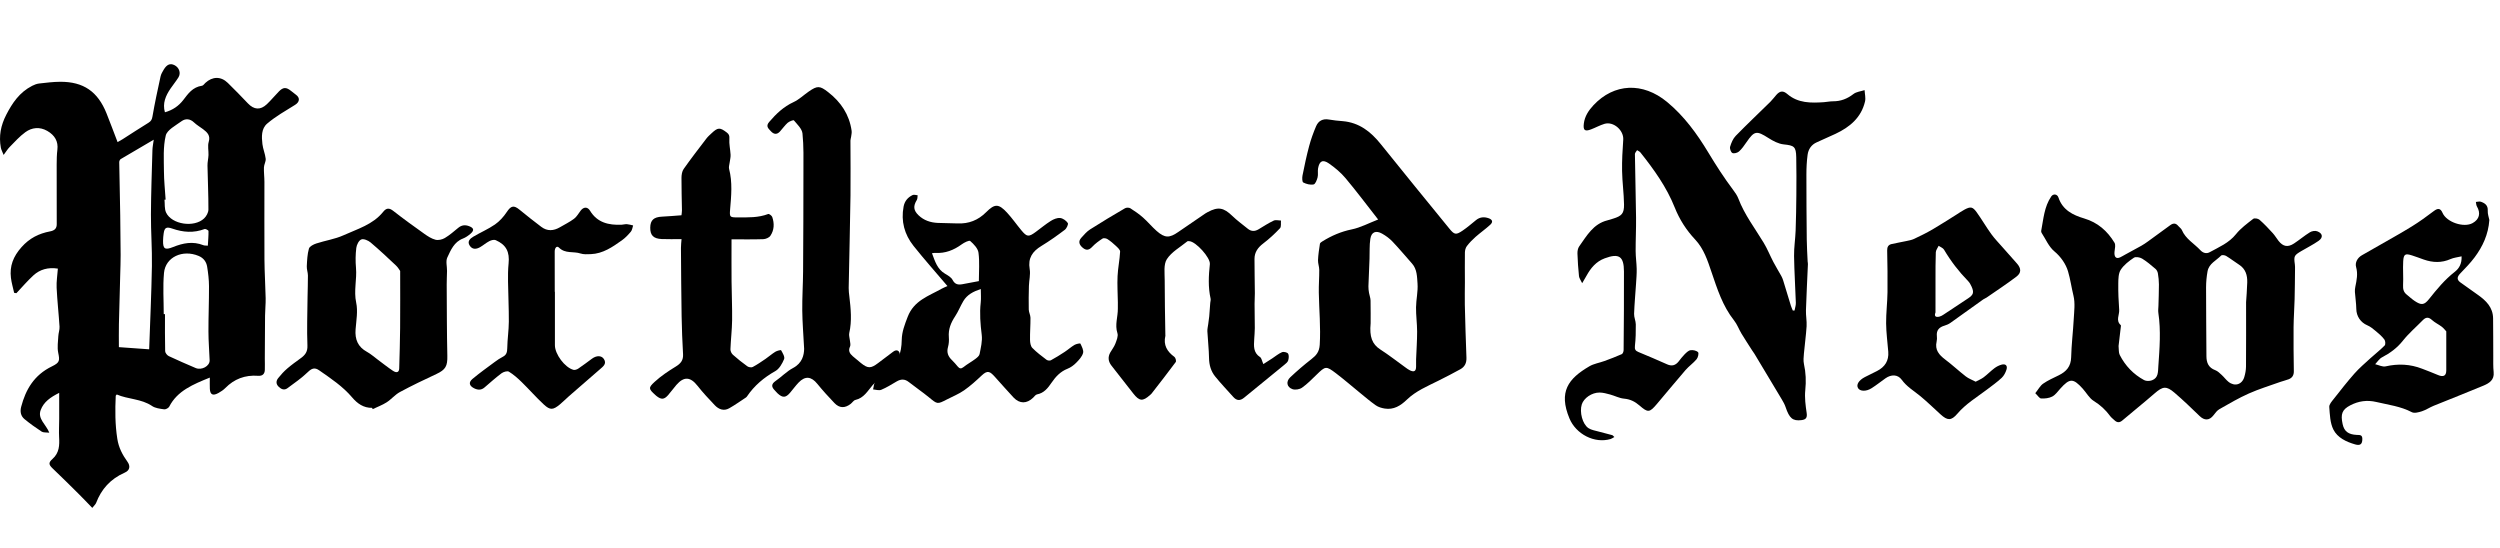<?xml version="1.0" encoding="UTF-8"?><svg id="Portland_News" xmlns="http://www.w3.org/2000/svg" viewBox="0 0 161.648 35.453"><defs><style>.cls-1{stroke-width:0px;}</style></defs><path class="cls-1" d="M104.389,28.254c-.113.061-.177.111-.249.133-1.048.308-2.239-.319-2.66-1.331-.716-1.723-.082-2.571,1.287-3.371.292-.171.651-.223.975-.342.378-.139.756-.281,1.123-.445.067-.03.116-.173.117-.265.014-1.694.029-3.388.022-5.081-.004-.985-.323-1.19-1.244-.849-.561.208-.908.633-1.183,1.136-.071.13-.149.256-.275.473-.095-.203-.191-.324-.205-.454-.05-.485-.085-.973-.1-1.46-.005-.157.026-.347.114-.469.488-.685.907-1.453,1.82-1.681.124-.031.246-.072.369-.11.563-.175.718-.331.709-.922-.011-.721-.114-1.441-.126-2.162-.011-.673.027-1.349.075-2.021.043-.604-.631-1.202-1.215-1.025-.299.091-.578.248-.872.359-.4.151-.514.055-.462-.375.058-.473.307-.85.623-1.188,1.337-1.427,3.192-1.506,4.76-.211,1.104.911,1.936,2.06,2.662,3.262.503.833,1.024,1.644,1.607,2.42.132.176.264.363.341.566.394,1.04,1.069,1.915,1.636,2.854.24.397.412.834.628,1.246.161.307.344.601.512.904.05.09.09.187.121.286.168.545.331,1.093.499,1.638.032.105.082.205.123.308.037.001.075.002.112.003.03-.167.091-.334.085-.499-.033-1.01-.1-2.02-.115-3.03-.008-.545.081-1.091.101-1.637.028-.767.04-1.534.047-2.302.007-.816.009-1.632-.007-2.447-.014-.693-.142-.759-.812-.829-.339-.036-.684-.22-.981-.409-.775-.493-.909-.479-1.427.271-.145.21-.293.428-.481.596-.101.09-.326.151-.429.098-.098-.051-.181-.288-.146-.406.075-.249.185-.519.362-.701.731-.75,1.495-1.469,2.241-2.204.14-.138.256-.301.388-.448.241-.269.442-.281.712-.05.693.592,1.521.58,2.358.524.198-.013.395-.059.592-.058.5.002.922-.161,1.321-.47.191-.148.478-.172.721-.252.013.246.082.505.028.736-.245,1.042-.985,1.655-1.909,2.09-.401.188-.805.368-1.21.547-.355.157-.545.45-.594.81-.057.424-.077.856-.077,1.285-.002,1.395.009,2.789.023,4.184.005.475.036.95.057,1.425.003.058.021.116.018.173-.043.994-.095,1.988-.127,2.983-.011.343.062.689.042,1.03-.036.59-.121,1.176-.173,1.765-.02.228-.046.467.002.685.124.561.145,1.112.086,1.687-.05.484.018.987.089,1.473.046.312-.047.43-.34.465-.559.067-.778-.115-1.022-.843-.058-.173-.151-.338-.245-.496-.586-.985-1.177-1.966-1.768-2.948-.047-.079-.106-.151-.155-.228-.23-.361-.466-.718-.687-1.084-.167-.278-.278-.596-.477-.847-.742-.936-1.088-2.038-1.465-3.146-.247-.728-.489-1.488-1.054-2.089-.565-.602-1.006-1.284-1.321-2.076-.519-1.305-1.339-2.45-2.214-3.549-.052-.066-.144-.1-.217-.149-.049.085-.141.17-.14.254.019,1.372.058,2.743.074,4.115.008.718-.03,1.437-.027,2.156.002.384.06.768.068,1.153.006.32-.021.64-.042.96-.042.648-.103,1.295-.126,1.943-.008.226.107.456.11.684.005.463-.004.929-.056,1.388-.025.221.028.316.219.395.625.259,1.248.523,1.865.8.307.138.54.066.74-.184.124-.155.241-.317.381-.456.113-.112.247-.252.389-.274.159-.025.384.023.487.129.063.065 0.0.34-.091.45-.214.257-.501.454-.721.708-.626.722-1.23,1.462-1.849,2.19-.477.562-.574.575-1.125.098-.292-.253-.598-.408-.997-.443-.306-.027-.598-.186-.901-.268-.223-.06-.454-.125-.682-.127-.506-.004-1.023.361-1.152.77-.155.494.044,1.277.435,1.533.186.122.431.156.652.219.291.082.587.151.879.231.039.011.068.057.147.128Z"/><path class="cls-1" d="M131.601,25.422c.193-.242.314-.48.507-.615.313-.218.671-.373,1.015-.543.485-.239.782-.571.796-1.16.019-.824.123-1.646.167-2.47.027-.504.1-1.032-.016-1.508-.129-.529-.203-1.077-.353-1.581-.137-.459-.451-.933-.889-1.298-.356-.297-.554-.784-.819-1.19-.024-.036-.034-.093-.026-.135.147-.76.192-1.551.649-2.22.126-.185.387-.166.465.068.271.811.933,1.137,1.663,1.354.879.261,1.503.811,1.964,1.574.042.069.043.171.039.256-.007.151-.051.301-.044.45.011.237.133.345.373.233.105-.049.204-.111.306-.167.355-.194.712-.383,1.064-.582.151-.086.295-.185.436-.287.479-.346.958-.693,1.433-1.045.194-.143.36-.134.515.056.073.09.188.159.231.26.244.579.794.873,1.196,1.304.172.184.39.248.603.131.604-.331,1.243-.596,1.701-1.167.307-.383.721-.685,1.113-.99.078-.061.317-.021.406.058.305.266.583.564.857.863.141.154.246.34.376.504.295.372.599.431,1.002.166.351-.23.672-.505,1.029-.725.125-.077.337-.112.47-.062.358.134.397.403.085.62-.352.245-.741.439-1.112.658-.472.279-.493.327-.42.864.014.103.013.209.011.313-.007.648-.01,1.296-.027,1.943-.015.6-.062,1.199-.067,1.799-.008.95.003,1.9.017,2.85.004.258-.101.428-.329.519-.172.069-.357.106-.532.169-.686.245-1.386.459-2.05.754-.654.291-1.276.656-1.899,1.011-.154.087-.271.25-.383.395-.271.35-.587.356-.907.043-.524-.51-1.054-1.017-1.609-1.494-.538-.462-.761-.423-1.299.043-.682.593-1.389,1.158-2.078,1.743-.19.162-.35.145-.517-.016-.092-.089-.2-.166-.275-.268-.29-.397-.635-.713-1.062-.978-.29-.179-.471-.53-.712-.795-.62-.684-.837-.679-1.45.003-.163.182-.314.402-.52.51-.207.108-.479.136-.719.124-.112-.006-.215-.188-.379-.344ZM145.231,19.525c.017-.268.061-.767.074-1.267.012-.46-.105-.873-.529-1.144-.284-.182-.55-.393-.839-.567-.085-.051-.27-.074-.321-.022-.315.32-.788.52-.878,1.018-.061.341-.095.692-.095,1.039-.001,1.485.016,2.969.023,4.454.002.422.138.74.57.899.156.057.288.192.416.308.155.141.279.317.441.447.401.32.873.179,1.02-.306.066-.22.11-.455.112-.684.01-1.313.005-2.627.005-4.173ZM136.985,22.373c.025.219-.002.424.075.576.357.701.885,1.255,1.579,1.629.134.072.357.067.506.011.417-.157.386-.533.411-.902.081-1.154.174-2.305.001-3.459-.022-.147.002-.301.006-.451.011-.461.032-.921.031-1.382-.001-.239-.026-.48-.066-.716-.017-.103-.074-.223-.152-.29-.279-.237-.559-.48-.871-.669-.142-.086-.414-.134-.53-.056-.317.214-.645.464-.849.777-.152.234-.156.588-.16.89-.008.568.018,1.137.058,1.704.023.328-.237.688.1.986.023.02.008.087.003.132-.048.418-.098.836-.143,1.221Z"/><path class="cls-1" d="M160.959,14.224c-.065.938-.43,1.713-.952,2.415-.277.372-.608.706-.929,1.043-.199.208-.248.392.008.578.376.272.755.54,1.134.807.53.374.972.809.981,1.514.011.802.006,1.605.011,2.407.002.358-.012.719.025,1.074.052.506-.285.715-.652.87-1.071.449-2.154.868-3.23,1.307-.258.105-.495.269-.758.354-.206.066-.487.144-.651.058-.723-.381-1.516-.474-2.289-.658-.603-.143-1.157-.064-1.693.216-.524.274-.636.56-.491,1.219.101.462.366.666.914.693.177.009.355-.023.359.248.005.346-.129.462-.464.366-.577-.166-1.143-.433-1.408-.961-.214-.427-.228-.967-.266-1.462-.012-.162.161-.354.281-.508.438-.556.874-1.117,1.343-1.647.314-.355.679-.666,1.03-.988.306-.28.638-.533.927-.829.065-.066.051-.296-.015-.384-.149-.2-.344-.369-.538-.531-.176-.147-.359-.304-.567-.391-.43-.18-.707-.584-.713-1.057-.005-.366-.065-.731-.09-1.097-.008-.114.005-.232.028-.344.086-.421.174-.824.049-1.271-.079-.283.08-.594.38-.764.363-.206.726-.412,1.088-.62.713-.411,1.435-.807,2.134-1.24.491-.304.962-.643,1.422-.994.262-.201.434-.188.564.115.259.603,1.375.982,1.948.661.438-.245.532-.638.274-1.08-.047-.081-.045-.19-.066-.286.108-.007.229-.047.323-.014.264.093.466.233.445.579-.013.213.071.432.104.604ZM158.174,21.425c-.076-.08-.171-.208-.293-.3-.202-.154-.444-.262-.629-.432-.223-.205-.397-.193-.597.011-.431.442-.908.847-1.289,1.328-.375.474-.829.801-1.351,1.075-.175.092-.294.291-.438.442.226.052.472.187.676.14.809-.185,1.589-.147,2.359.152.342.133.685.261,1.022.406.352.152.54.056.54-.296,0-.819,0-1.638,0-2.526ZM159.163,16.575c-.274.065-.508.085-.71.175-.579.258-1.152.236-1.734.032-.252-.089-.502-.185-.757-.266-.441-.141-.546-.088-.573.381-.029.512.019,1.028-.008,1.539-.013.257.034.453.234.612.173.137.334.292.517.413.426.283.611.274.926-.121.507-.636,1.019-1.259,1.669-1.766.27-.211.462-.518.437-.999Z"/><path class="cls-1" d="M127.746,24.68c.18-.098.365-.171.518-.287.241-.182.453-.404.695-.586.136-.102.3-.186.464-.23.259-.069.396.066.314.324-.061.193-.166.397-.311.532-.297.276-.631.514-.956.76-.656.496-1.365.919-1.911,1.56-.397.465-.64.443-1.081.044-.45-.407-.882-.835-1.353-1.217-.401-.325-.842-.585-1.159-1.023-.26-.359-.686-.354-1.051-.097-.305.214-.596.451-.912.648-.351.219-.734.198-.862-.011-.134-.219.043-.51.443-.717.259-.134.523-.258.783-.391.506-.259.772-.661.727-1.242-.048-.613-.133-1.225-.139-1.838-.006-.669.08-1.338.089-2.007.013-.903-.004-1.806-.021-2.709-.004-.225.075-.365.286-.413.316-.073.636-.125.953-.194.169-.037.346-.066.5-.139.406-.192.81-.39,1.198-.616.521-.303,1.026-.633,1.538-.952.178-.111.35-.234.535-.331.379-.2.517-.183.772.169.332.46.615.955.947,1.414.222.307.49.581.741.867.308.35.62.697.927,1.047.27.308.287.594-.036.839-.627.477-1.289.91-1.937,1.359-.067.046-.148.071-.214.118-.707.505-1.41,1.014-2.12,1.516-.111.079-.244.138-.375.176-.35.1-.543.297-.501.682.013.115.01.237-.016.348-.127.545.162.869.562,1.17.456.343.874.736,1.325,1.086.179.139.404.219.639.342ZM125.147,20.201c-.108.277.045.326.267.268.088-.023.172-.072.249-.123.533-.35,1.064-.702,1.595-1.056.344-.229.391-.382.221-.762-.056-.126-.127-.254-.222-.352-.601-.616-1.12-1.29-1.558-2.032-.066-.113-.23-.168-.348-.25-.064.139-.177.275-.183.416-.024.593-.018,1.187-.02,1.781-.002.703-.001,1.407-.001,2.11Z"/><path class="cls-1" d="M13.564,24.416c-1.072.433-2.101.855-2.622,1.878-.045.088-.225.187-.325.173-.27-.037-.578-.074-.784-.214-.69-.472-1.557-.431-2.283-.746-.04.05-.066.068-.067.087-.043.928-.044,1.846.102,2.778.09.576.328,1.027.657,1.486.192.268.166.552-.172.7-.938.412-1.52,1.082-1.853,1.955-.038.1-.137.182-.25.327-.312-.321-.587-.612-.871-.894-.56-.556-1.12-1.112-1.693-1.657-.262-.249-.276-.377-.006-.616.44-.391.454-.885.425-1.398-.021-.393.004-.789.005-1.183.002-.537 0-1.074 0-1.69-.57.285-.999.588-1.195,1.107-.217.574.337.918.556,1.469-.21-.025-.387 0-.489-.067-.386-.252-.762-.52-1.114-.81-.252-.208-.294-.5-.217-.795.29-1.104.825-2.052,1.994-2.618.508-.246.505-.375.401-.883-.071-.347-.01-.718.008-1.078.01-.202.091-.404.078-.603-.053-.84-.148-1.677-.188-2.517-.019-.404.05-.811.08-1.238-.633-.1-1.161.053-1.581.437-.393.36-.736.766-1.101,1.152-.049-.008-.097-.015-.145-.023-.071-.325-.169-.646-.208-.974-.09-.747.14-1.369.688-1.983.511-.573,1.103-.876,1.849-1.018.295-.056.426-.196.425-.464-.005-1.286-.008-2.571-.004-3.857.001-.318.006-.639.045-.955.068-.538-.166-.939-.653-1.219-.485-.279-.994-.226-1.416.081-.378.275-.689.628-1.015.958-.131.133-.227.294-.391.514-.081-.207-.154-.334-.18-.47-.139-.742-.006-1.438.35-2.128.393-.759.849-1.448,1.68-1.873.138-.07.295-.131.45-.148.451-.051.905-.108,1.359-.111,1.504-.007,2.429.631,2.994,2.042.24.6.464,1.206.715,1.859.127-.073.228-.126.324-.187.558-.355,1.109-.719,1.674-1.065.173-.106.226-.217.258-.407.148-.865.335-1.725.522-2.584.033-.153.121-.301.204-.441.203-.339.417-.426.688-.296.31.149.442.509.265.794-.154.248-.345.478-.51.721-.317.466-.53.955-.365,1.536.51-.142.892-.411,1.19-.797.309-.401.597-.831,1.208-.919.081-.012.146-.117.215-.182.462-.427,1.011-.435,1.453-.002.443.434.875.876,1.3,1.324.395.416.807.45,1.225.055.279-.263.517-.561.787-.833.274-.276.466-.277.774-.031.104.083.206.169.315.246.286.203.248.474-.048.658-.618.385-1.264.75-1.806,1.212-.388.331-.363.86-.308,1.328.037.317.176.625.211.942.02.182-.106.373-.113.561-.012.311.031.624.031.935.003,1.677-.01,3.354.002,5.031.006.832.061,1.664.078,2.496.007.374-.035.748-.039,1.123-.01.923-.012,1.846-.016,2.768-.001.251.012.503.001.753-.011.238-.14.393-.43.371-.858-.065-1.554.212-2.122.788-.124.126-.282.231-.442.321-.361.203-.541.117-.561-.263-.012-.227-.002-.454-.002-.727ZM9.645,22.588c.062-1.786.146-3.583.177-5.382.019-1.113-.069-2.227-.063-3.34.007-1.388.058-2.777.097-4.165.005-.197.048-.393.084-.669-.764.447-1.452.846-2.134,1.254-.058.035-.098.133-.097.201.018,1.143.046,2.285.065,3.427.014.857.023,1.713.026,2.57.001.427-.016.854-.027,1.281-.028,1.063-.061,2.126-.084,3.19-.011.496-.002.992-.002,1.491.665.048,1.317.095,1.958.14ZM10.585,20.313c.028,0,.055,0,.083,0,0,.798-.009,1.596.011,2.393.003.111.123.267.237.321.569.271,1.152.517,1.733.768.388.168.921-.126.906-.5-.024-.617-.076-1.233-.077-1.85-.003-.981.04-1.962.036-2.942-.002-.42-.053-.842-.12-1.258-.049-.302-.219-.558-.548-.696-1.038-.436-2.149.073-2.242,1.099-.08.883-.017,1.776-.017,2.665ZM10.708,12.907c-.024.002-.048.003-.072.005.03.279-.012.586.104.833.363.771,1.815.989,2.456.378.152-.145.279-.38.28-.575.004-.946-.044-1.892-.06-2.839-.004-.227.056-.455.065-.683.011-.288-.066-.593.016-.86.12-.391-.084-.603-.367-.814-.195-.145-.412-.271-.584-.435-.257-.246-.552-.265-.808-.079-.381.277-.933.564-1.02.924-.179.744-.122,1.539-.118,2.312.003.611.07,1.221.109,1.831ZM13.439,15.885c.019-.34.048-.644.042-.948-.001-.048-.19-.151-.246-.13-.709.271-1.396.217-2.1-.028-.388-.135-.5-.05-.553.314-.023.158-.036.318-.039.477-.009.519.121.615.643.405.649-.261,1.29-.39,1.971-.118.064.026.146.016.282.028Z"/><path class="cls-1" d="M89.11,14.193c-.748-.955-1.404-1.833-2.108-2.672-.304-.362-.681-.678-1.07-.949-.405-.282-.625-.163-.708.321-.032.188.017.393-.03.576-.044.171-.143.434-.258.457-.21.042-.469-.024-.666-.126-.077-.04-.08-.305-.051-.454.127-.636.26-1.272.428-1.898.117-.438.272-.869.45-1.286.15-.351.436-.505.837-.432.29.053.586.079.88.103,1.071.09,1.823.683,2.469,1.49,1.462,1.825,2.945,3.634,4.422,5.448.338.415.432.435.874.135.301-.205.578-.446.862-.676.247-.2.521-.22.808-.121.255.088.304.244.107.424-.302.277-.641.514-.949.785-.204.18-.396.378-.561.594-.083.108-.124.273-.127.413-.011.642-0,1.285-0,1.927,0,.486-.017.972-.005,1.457.027,1.14.061,2.28.105,3.42.013.335-.108.586-.39.743-.468.26-.945.504-1.424.744-.713.357-1.456.662-2.041,1.227-.402.388-.85.67-1.437.572-.197-.033-.409-.095-.57-.208-.362-.253-.697-.543-1.04-.822-.511-.416-1.009-.849-1.533-1.248-.643-.488-.681-.47-1.254.088-.302.294-.6.601-.942.842-.157.111-.443.158-.621.094-.369-.132-.43-.493-.142-.765.436-.411.892-.804,1.366-1.172.318-.247.513-.469.542-.936.069-1.129-.041-2.248-.06-3.37-.008-.488.032-.976.029-1.464-.001-.212-.089-.426-.08-.636.015-.354.068-.707.124-1.058.01-.061.102-.118.168-.159.586-.362,1.199-.628,1.889-.769.567-.116,1.099-.404,1.707-.639ZM88.623,20.921c-.078.846.088,1.33.632,1.679.553.355,1.071.764,1.606,1.148.102.073.202.153.315.204.267.123.386.042.387-.248 0-.159-.005-.319.001-.478.022-.596.067-1.191.066-1.786-0-.523-.077-1.046-.07-1.568.006-.515.135-1.034.096-1.542-.033-.436-.025-.917-.354-1.288-.421-.474-.827-.963-1.264-1.422-.193-.203-.431-.378-.676-.515-.4-.223-.688-.105-.757.337-.065.421-.037.856-.053,1.285-.023.596-.053,1.191-.071,1.787-.004.141.017.284.039.424.027.165.096.327.099.491.013.579.005,1.157.005,1.493Z"/><path class="cls-1" d="M61.265,18.5c-.76-.895-1.503-1.73-2.198-2.602-.587-.738-.819-1.594-.642-2.539.066-.353.273-.602.589-.749.086-.04.212.008.32.016-.016.102-.003.222-.053.304-.241.394-.223.669.113.991.346.332.777.472,1.247.492.422.019.846.015,1.268.033.727.032,1.336-.206,1.853-.725.559-.561.809-.557,1.351.026.333.359.613.766.927,1.143.362.436.47.444.936.102.322-.236.63-.495.967-.707.176-.111.409-.209.604-.19.181.018.393.17.496.325.05.075-.075.349-.193.438-.489.37-.991.727-1.515,1.045-.575.35-.878.781-.756,1.494.06.35-.04.725-.05,1.09-.014.51-.022,1.021-.01,1.53.004.177.109.353.111.53.004.477-.037.955-.029,1.431.003.176.037.402.148.516.277.285.601.526.918.767.066.051.21.071.28.034.307-.166.604-.351.895-.543.217-.142.411-.32.633-.451.112-.067.369-.115.382-.088.09.194.223.434.173.612-.065.235-.264.447-.444.63-.157.159-.352.305-.559.386-.463.181-.769.515-1.038.908-.234.342-.483.665-.934.751-.095.018-.173.137-.254.215-.409.395-.871.403-1.263-.01-.415-.437-.804-.897-1.211-1.341-.304-.331-.457-.457-.841-.096-.364.343-.738.683-1.147.969-.342.239-.74.398-1.114.591-.622.322-.613.311-1.155-.134-.423-.347-.879-.655-1.309-.994-.264-.208-.513-.196-.789-.033-.324.191-.647.393-.992.537-.147.061-.35-.013-.527-.026.047-.174.045-.389.151-.512.205-.241.449-.462.714-.636.749-.491.975-1.211.988-2.051.009-.527.194-.999.386-1.497.407-1.056,1.356-1.341,2.192-1.812.107-.061.225-.104.378-.174ZM63.419,18.687c-.488.162-.885.368-1.13.78-.19.321-.326.675-.531.985-.273.413-.448.836-.407,1.342.017.213.004.44-.054.644-.102.357.012.618.265.857.132.125.247.268.365.406.114.134.212.163.371.036.238-.191.512-.338.757-.521.114-.085.26-.199.284-.32.078-.409.189-.837.139-1.24-.087-.7-.144-1.391-.065-2.094.031-.275.005-.556.005-.875ZM60.261,16.372c.197.53.343,1.03.839,1.323.183.108.403.231.493.405.155.299.365.327.639.276.375-.07.75-.141,1.06-.199,0-.624.055-1.24-.024-1.838-.037-.277-.305-.554-.535-.756-.069-.061-.386.097-.546.214-.515.375-1.069.597-1.714.556-.055-.004-.111.01-.212.02Z"/><path class="cls-1" d="M81.687,23.542c.207-.133.393-.25.577-.37.209-.137.404-.305.63-.4.105-.044.338.008.391.093.069.11.049.305.007.445-.033.108-.151.199-.247.278-.864.709-1.735,1.41-2.596,2.122-.263.217-.485.205-.708-.046-.393-.443-.807-.869-1.177-1.331-.268-.335-.382-.737-.389-1.181-.009-.574-.078-1.147-.107-1.722-.008-.155.034-.314.054-.47.022-.168.05-.334.066-.502.026-.292.044-.584.066-.876.007-.091.042-.186.023-.271-.167-.742-.128-1.485-.048-2.232.044-.415-.905-1.459-1.324-1.483-.045-.003-.106-.013-.134.011-.455.372-1.015.678-1.321,1.149-.223.343-.14.905-.141,1.369-.002,1.173.026,2.345.042,3.518 0.0.023.008.047.003.068-.144.601.11,1.023.584,1.367.074.054.13.27.085.331-.508.688-1.037,1.361-1.562,2.038-.028.036-.065.064-.099.094-.475.427-.692.406-1.089-.102-.467-.598-.933-1.196-1.402-1.792-.214-.272-.25-.556-.078-.86.107-.189.249-.363.324-.563.082-.218.198-.488.135-.682-.178-.544.034-1.057.027-1.583-.002-.136.003-.272.001-.408-.008-.565-.045-1.132-.019-1.696.025-.529.138-1.055.165-1.584.006-.122-.165-.269-.28-.378-.167-.159-.347-.309-.54-.433-.082-.053-.244-.081-.315-.035-.237.155-.473.325-.665.531-.206.222-.389.256-.617.064-.224-.188-.31-.405-.092-.646.175-.193.351-.402.568-.54.741-.473,1.497-.924,2.256-1.367.089-.052.262-.053.347.001.287.18.569.377.822.601.308.272.57.594.878.865.531.467.825.466,1.402.064.58-.404,1.167-.799,1.751-1.198.047-.032.098-.058.148-.085.674-.363,1.034-.293,1.591.246.31.3.664.555,1.0.829.223.181.454.184.698.037.323-.194.64-.402.98-.562.128-.061.312-.005.47-.003-.018.169.028.399-.065.497-.335.355-.698.691-1.087.987-.344.262-.561.567-.561.999 0.0.738.018,1.477.023,2.215.002.228-.019.456-.018.684.002.523.016,1.047.015,1.571-.001.238-.024.476-.038.715-.025.436-.071.87.381,1.162.094.061.114.235.21.452Z"/><path class="cls-1" d="M24.061,26.371c-.554.011-.959-.281-1.292-.675-.607-.715-1.376-1.225-2.134-1.753-.289-.201-.481-.127-.734.118-.398.386-.863.705-1.311,1.037-.21.156-.406.073-.58-.1-.183-.183-.156-.383-.019-.555.176-.222.372-.433.586-.618.276-.238.576-.45.871-.666.277-.202.446-.407.43-.811-.041-1.044-.002-2.091.008-3.137.005-.466.028-.932.024-1.398-.002-.2-.083-.402-.073-.6.019-.382.035-.773.138-1.136.042-.147.295-.274.477-.334.581-.191,1.205-.279,1.756-.529.905-.411,1.903-.691,2.566-1.515.205-.256.388-.272.657-.061.654.512,1.329.999,2.007,1.481.221.157.464.316.721.382.182.047.434-.011.602-.11.311-.185.589-.429.871-.661.219-.18.446-.204.703-.105.307.117.343.269.087.49-.145.125-.312.242-.489.31-.572.22-.785.746-1.01,1.226-.112.24-.014.576-.018.869-.004.294-.023.589-.021.883.009,1.536.007,3.072.041,4.607.015.657-.109.895-.708,1.174-.794.371-1.587.749-2.358,1.165-.316.17-.557.473-.863.668-.279.178-.598.294-.899.438-.012-.028-.025-.055-.037-.083ZM25.874,17.519c-.051-.069-.139-.228-.265-.347-.54-.508-1.081-1.018-1.648-1.496-.156-.131-.446-.254-.6-.193-.16.063-.298.345-.323.547-.052.423-.058.859-.02,1.285.067.75-.153,1.486.013,2.253.118.549.006,1.153-.039,1.729-.051.646.147,1.133.737,1.454.256.14.478.343.715.517.321.237.632.488.964.708.245.162.398.092.405-.154.024-.871.052-1.742.059-2.613.01-1.194.003-2.389.003-3.689Z"/><path class="cls-1" d="M51.995,22.558c-.049-.949-.113-1.711-.121-2.474-.009-.843.047-1.686.053-2.53.015-2.144.021-4.289.022-6.434 0-.832.024-1.669-.062-2.493-.032-.301-.338-.583-.555-.844-.031-.037-.298.065-.405.159-.186.165-.328.379-.498.563-.199.216-.4.184-.586-.021-.158-.174-.35-.317-.109-.598.451-.526.931-.988,1.578-1.285.356-.164.652-.456.981-.683.559-.387.716-.379,1.248.034.829.642,1.376,1.455,1.524,2.507.018.127-.018.263-.034.394-.009.079-.042.156-.042.234,0,1.185.019,2.369.003,3.553-.028,1.994-.08,3.988-.117,5.982-.003.181.022.363.043.543.091.791.176,1.581-.007,2.374-.033.145.029.312.042.469.011.133.062.29.011.396-.134.277-.021.458.172.627.172.15.348.295.526.439.451.364.641.365,1.11.01.326-.247.65-.494.978-.738.243-.181.413-.063.437.181.02.208-.003.488-.128.627-.262.289-.604.506-.912.753-.244.196-.522.365-.723.599-.326.378-.565.833-1.115.958-.117.027-.202.178-.311.26-.374.284-.722.277-1.043-.058-.385-.402-.761-.816-1.112-1.247-.388-.477-.782-.522-1.207-.079-.197.206-.363.44-.549.657-.283.332-.48.343-.805.047-.067-.061-.122-.136-.187-.2-.223-.224-.232-.409.054-.606.384-.266.716-.62,1.124-.836.607-.321.713-.84.722-1.242Z"/><path class="cls-1" d="M44.072,15.46c-.469,0-.881.015-1.291-.004-.535-.025-.743-.247-.737-.738.006-.486.229-.685.764-.71.403-.018.805-.056,1.255-.089.009-.089.032-.208.031-.327-.009-.696-.035-1.393-.03-2.089.001-.195.034-.425.141-.577.472-.67.975-1.32,1.473-1.972.096-.126.22-.232.336-.342.405-.382.539-.384.987-.038.137.106.173.204.159.398-.025.343.062.692.079,1.04.008.167-.041.335-.061.503-.016.135-.068.28-.036.403.226.868.142,1.742.067,2.616-.044.514-.02.523.504.523.663,0,1.322.025,1.959-.22.057-.022.23.106.261.194.143.417.13.845-.121,1.215-.083.123-.3.213-.459.218-.683.024-1.367.01-2.053.01,0,.965-.006,1.849.002,2.733.007.833.047,1.667.036,2.5-.009.627-.085,1.252-.109,1.879-.004.117.071.272.161.352.297.266.611.515.935.748.086.061.26.089.346.043.288-.152.559-.34.829-.524.215-.147.41-.323.631-.459.111-.068.359-.129.375-.099.099.178.253.426.194.571-.12.292-.31.631-.569.777-.741.417-1.361.941-1.835,1.642-.019.028-.045.053-.074.071-.356.233-.703.483-1.073.691-.349.197-.676.071-.932-.198-.385-.405-.769-.814-1.113-1.252-.461-.588-.879-.624-1.371-.059-.187.215-.35.452-.54.665-.254.285-.435.292-.738.055-.027-.021-.053-.044-.078-.067-.435-.393-.472-.465-.051-.851.414-.38.892-.7,1.374-.994.32-.195.487-.409.466-.792-.045-.818-.08-1.638-.093-2.457-.025-1.472-.032-2.945-.043-4.417-.001-.184.024-.369.039-.577Z"/><path class="cls-1" d="M35.88,18.869c0,1.152-.001,2.303 0,3.455 0.0.576.639,1.438,1.196,1.589.092.025.228-.022.314-.079.303-.203.593-.426.888-.642.292-.214.615-.219.772.026.196.306-.057.481-.251.652-.669.586-1.344,1.166-2.014,1.75-.198.173-.38.363-.583.53-.442.364-.628.385-1.041.003-.5-.463-.949-.979-1.437-1.455-.252-.246-.521-.485-.819-.666-.103-.063-.353.013-.476.104-.384.286-.739.609-1.104.92-.212.181-.434.167-.668.051-.317-.158-.376-.38-.104-.608.463-.387.956-.739,1.442-1.099.165-.122.337-.239.519-.332.239-.122.281-.302.285-.558.009-.572.098-1.143.102-1.715.005-.864-.041-1.728-.052-2.592-.005-.386-.003-.774.036-1.157.077-.759-.148-1.213-.831-1.518-.108-.048-.29.001-.409.062-.212.108-.395.272-.602.391-.239.137-.494.168-.668-.093-.187-.279.022-.461.228-.584.46-.274.962-.485,1.401-.789.297-.206.558-.497.759-.8.274-.414.455-.466.833-.153.457.379.926.742,1.398,1.102.394.301.805.268,1.216.027.305-.179.628-.336.909-.547.174-.131.288-.343.424-.522.191-.253.445-.265.607.002.473.78,1.213.941,2.043.907.114-.005.228-.045.34-.037.136.01.27.054.405.083-.046.135-.059.296-.144.398-.174.208-.367.412-.588.568-.605.429-1.22.858-2.002.889-.226.009-.469.025-.677-.044-.45-.15-.975.03-1.38-.375-.157-.157-.282.034-.28.253.007.867.003,1.734.003,2.602.004,0,.008,0,.011,0Z"/></svg>
